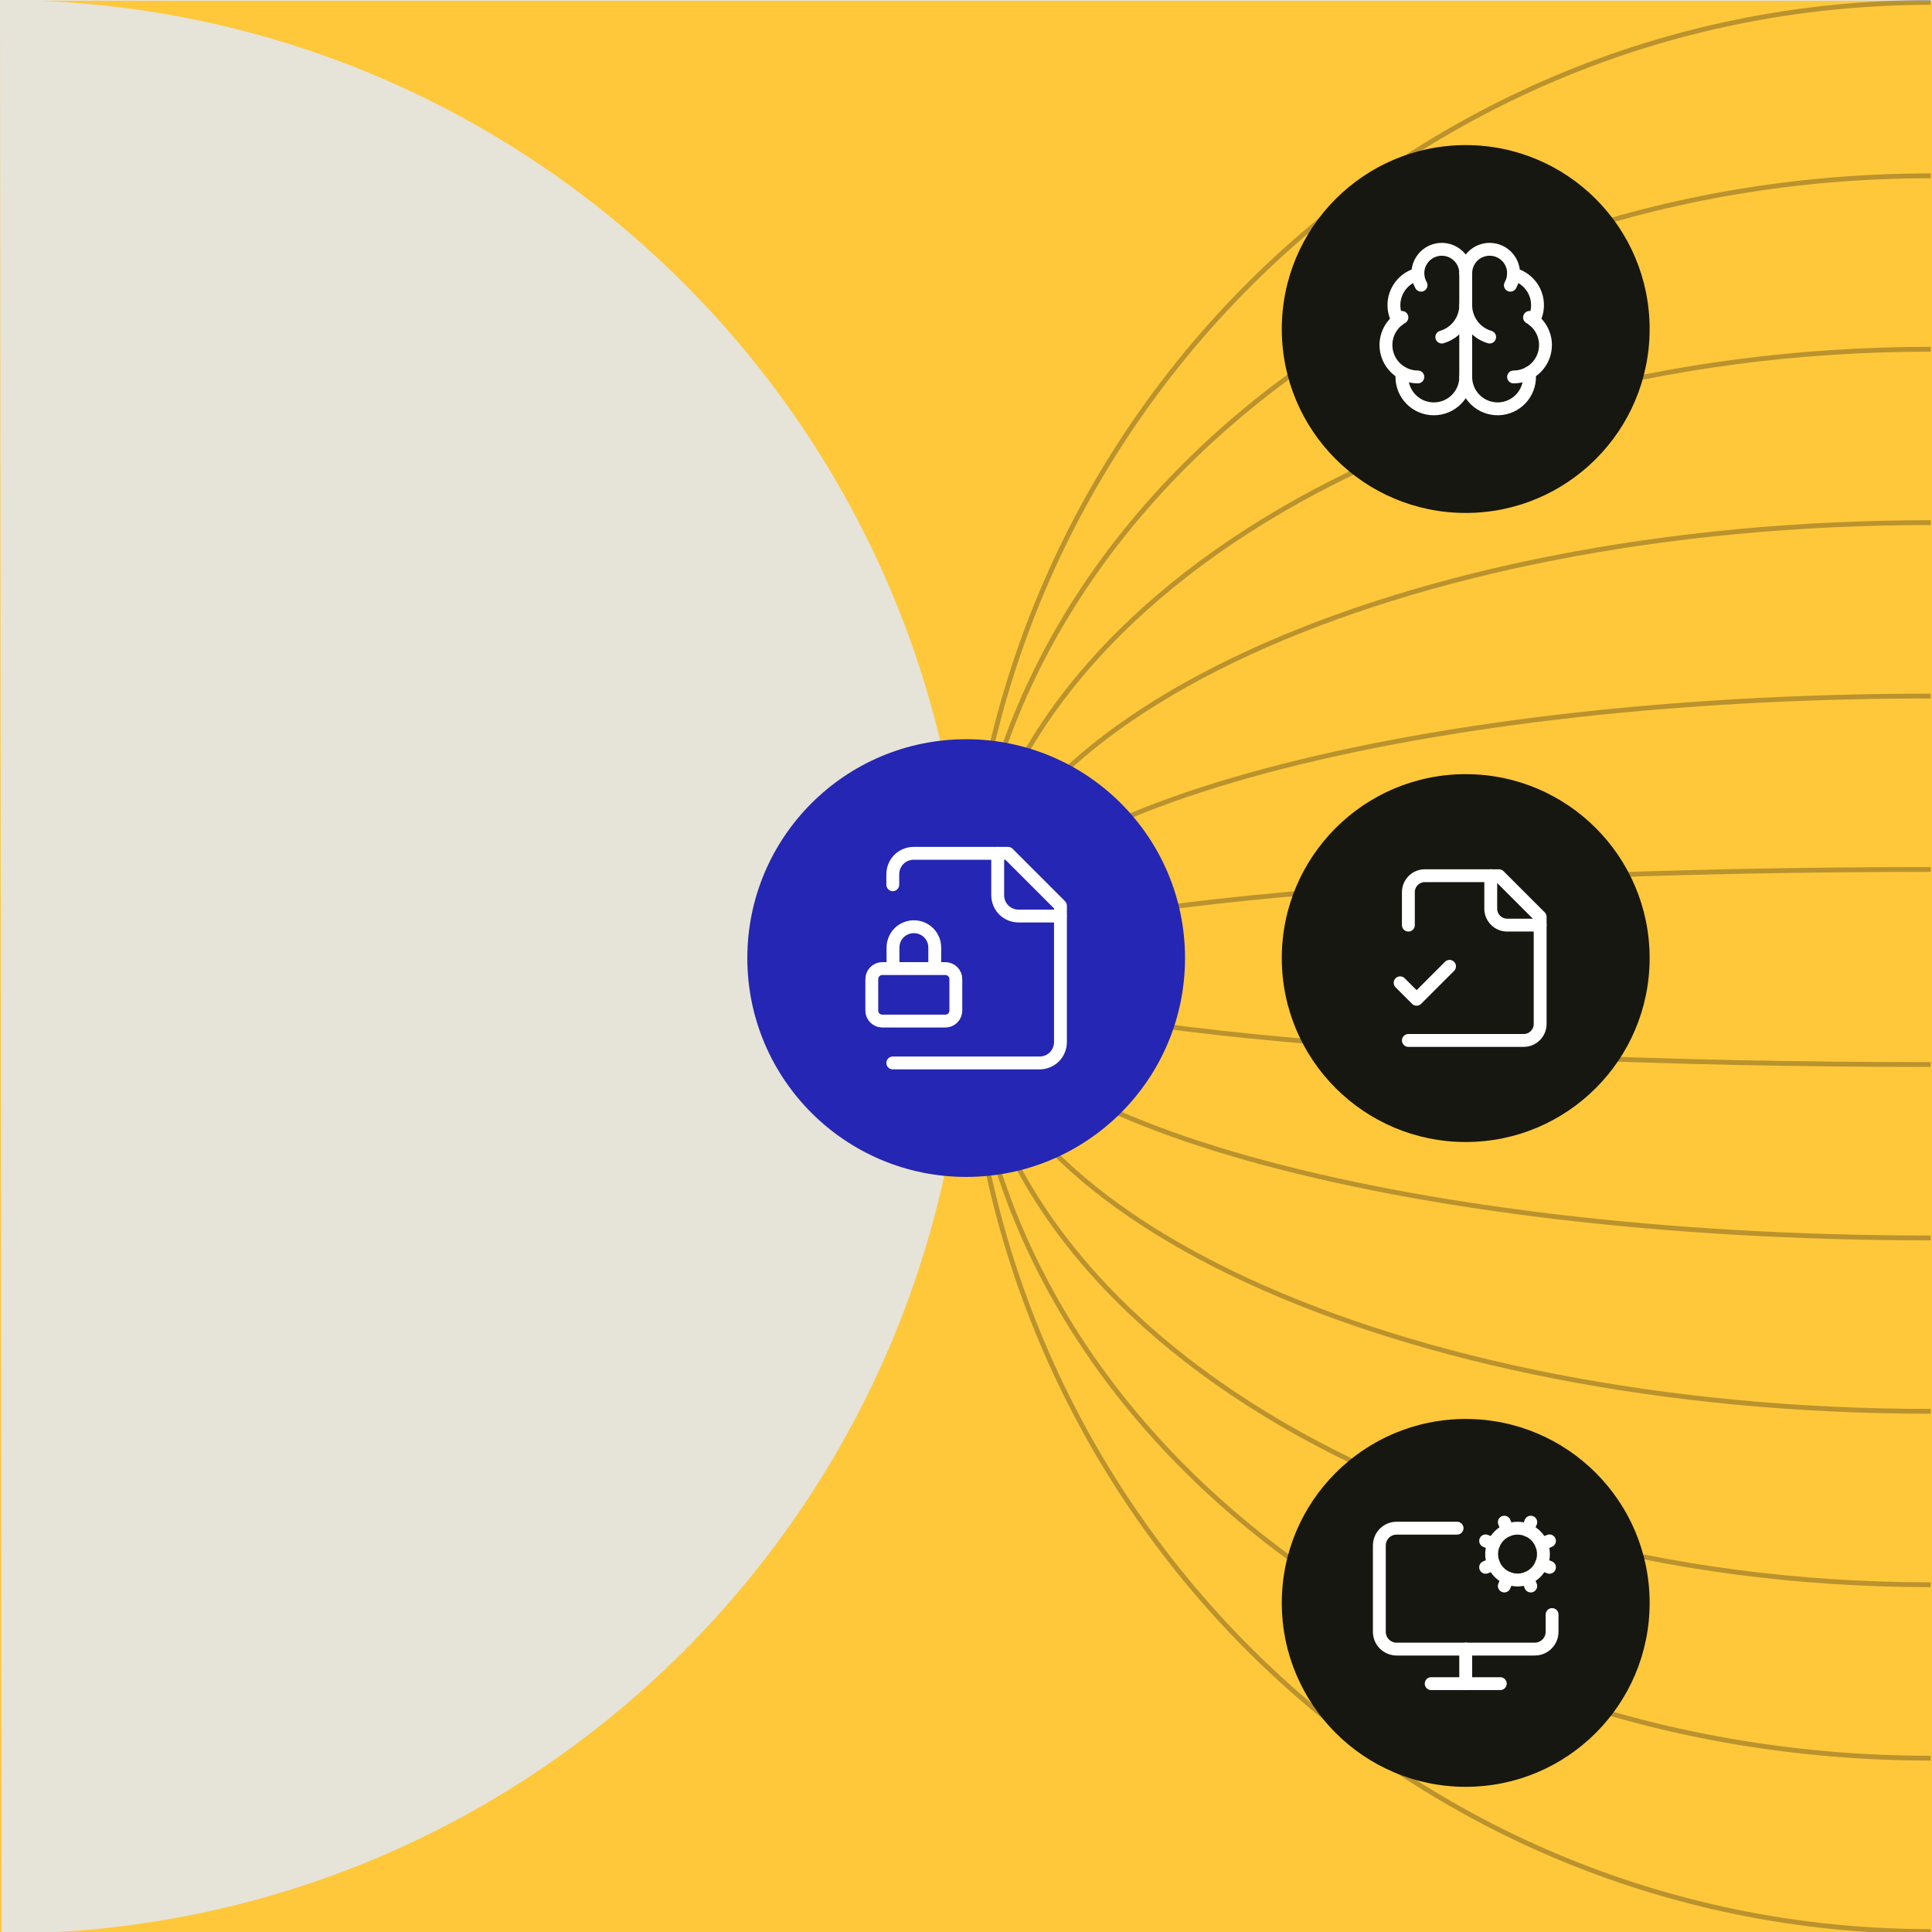 <?xml version="1.0" encoding="UTF-8"?>
<svg id="uuid-99ebf51f-e0af-430a-b311-8c61a8f80845" data-name="Layer 1" xmlns="http://www.w3.org/2000/svg" width="1200" height="1200" viewBox="0 0 1200 1200">
  <rect x="-1" y="-1" width="1202" height="1202" fill="#e6e3d9"/>
  <g>
    <rect y=".51" width="1200.23" height="1200.23" fill="#ffc83a"/>
    <g>
      <path d="M1,1201c331.65,0,599.5-268.85,599.5-600.5S331.65,0,0,0l1,1201Z" fill="#e6e3d9"/>
      <g opacity=".3">
        <path d="M1199.23,1.51c-330.85,0-599.05,268.23-599.05,599.11s268.2,599.11,599.05,599.11" fill="none" stroke="#171712" stroke-width="3"/>
        <path d="M1199.23,109.21c-330.85,0-599.05,220.01-599.05,491.41s268.2,491.41,599.05,491.41" fill="none" stroke="#171712" stroke-width="3"/>
        <path d="M1199.23,216.92c-330.85,0-599.05,171.79-599.05,383.69s268.2,383.7,599.05,383.7" fill="none" stroke="#171712" stroke-width="3"/>
        <path d="M1199.23,324.62c-330.85,0-599.05,123.58-599.05,276s268.2,275.99,599.05,275.99" fill="none" stroke="#171712" stroke-width="3"/>
        <path d="M1199.23,432.33c-330.85,0-599.05,75.35-599.05,168.29s268.2,168.29,599.05,168.29" fill="none" stroke="#171712" stroke-width="3"/>
        <path d="M1199.23,540.04c-330.85,0-599.05,27.12-599.05,60.58s268.2,60.58,599.05,60.58" fill="none" stroke="#171712" stroke-width="3"/>
      </g>
      <circle cx="910.38" cy="595.08" r="114.24" fill="#171712"/>
      <g>
        <circle cx="600.11" cy="595.08" r="135.93" fill="#2526b3"/>
        <path d="M554.53,660.21h91.17c3.48,0,6.79-1.38,9.19-3.78,2.4-2.4,3.78-5.77,3.78-9.19v-84.68l-32.55-32.55h-58.62c-3.48,0-6.79,1.38-9.19,3.78s-3.78,5.77-3.78,9.19v6.55M619.69,529.94v26.07c0,3.48,1.38,6.79,3.78,9.19,2.4,2.4,5.77,3.78,9.19,3.78h26.07M580.59,601.6v-13.03c0-3.48-1.38-6.79-3.78-9.19-2.4-2.4-5.77-3.78-9.19-3.78s-6.79,1.38-9.19,3.78-3.78,5.77-3.78,9.19v13.03M548.04,601.6h39.1c3.6,0,6.55,2.88,6.55,6.55v19.52c0,3.6-2.88,6.55-6.55,6.55h-39.1c-3.6,0-6.55-2.88-6.55-6.55v-19.52c0-3.6,2.88-6.55,6.55-6.55Z" fill="none" stroke="#fff" stroke-linecap="round" stroke-linejoin="round" stroke-width="7.99"/>
      </g>
      <circle cx="910.38" cy="204.36" r="114.24" fill="#171712"/>
      <g>
        <path d="M910.38,234.13v-64.41" fill="none" stroke="#fff" stroke-linecap="round" stroke-linejoin="round" stroke-width="7.99"/>
        <path d="M925.25,209.35c-8.81-2.57-14.86-10.65-14.86-19.82,0,9.17-6.06,17.25-14.86,19.82" fill="none" stroke="#fff" stroke-linecap="round" stroke-linejoin="round" stroke-width="7.99"/>
        <path d="M938.12,177.15c4.1-7.11,1.67-16.2-5.44-20.31-7.11-4.1-16.2-1.67-20.31,5.44-1.3,2.26-1.99,4.82-1.99,7.43,0-8.21-6.65-14.86-14.86-14.86-8.21,0-14.86,6.65-14.86,14.86,0,2.61.69,5.17,1.99,7.43" fill="none" stroke="#fff" stroke-linecap="round" stroke-linejoin="round" stroke-width="7.99"/>
        <path d="M940.1,170.34c10.6,2.73,16.98,13.53,14.26,24.13-.4,1.55-.98,3.05-1.74,4.46" fill="none" stroke="#fff" stroke-linecap="round" stroke-linejoin="round" stroke-width="7.99"/>
        <path d="M940.11,234.13c10.95,0,19.82-8.87,19.82-19.82,0-7.08-3.78-13.62-9.91-17.16" fill="none" stroke="#fff" stroke-linecap="round" stroke-linejoin="round" stroke-width="7.99"/>
        <path d="M949.86,231.57c1.4,10.86-6.26,20.79-17.11,22.2-10.86,1.4-20.79-6.26-22.2-17.11-.11-.84-.16-1.68-.16-2.52-.01,10.95-8.89,19.81-19.84,19.8-10.95-.01-19.81-8.89-19.8-19.84,0-.84.06-1.68.16-2.52" fill="none" stroke="#fff" stroke-linecap="round" stroke-linejoin="round" stroke-width="7.99"/>
        <path d="M880.66,234.13c-10.95,0-19.82-8.87-19.82-19.82,0-7.08,3.78-13.62,9.91-17.16" fill="none" stroke="#fff" stroke-linecap="round" stroke-linejoin="round" stroke-width="7.99"/>
        <path d="M880.67,170.34c-10.6,2.73-16.98,13.53-14.26,24.13.4,1.55.98,3.05,1.74,4.46" fill="none" stroke="#fff" stroke-linecap="round" stroke-linejoin="round" stroke-width="7.99"/>
      </g>
      <circle cx="910.38" cy="995.59" r="114.24" fill="#171712"/>
      <g>
        <path d="M874.77,646.24h71.62c5.65,0,10.23-4.58,10.23-10.23v-66.51l-25.58-25.58h-46.04c-5.65,0-10.23,4.58-10.23,10.23v20.46" fill="none" stroke="#fff" stroke-linecap="round" stroke-linejoin="round" stroke-width="7.99"/>
        <path d="M925.93,543.92v20.46c0,5.65,4.58,10.23,10.23,10.23h20.46" fill="none" stroke="#fff" stroke-linecap="round" stroke-linejoin="round" stroke-width="7.99"/>
        <path d="M869.65,610.43l10.23,10.23,20.46-20.46" fill="none" stroke="#fff" stroke-linecap="round" stroke-linejoin="round" stroke-width="7.99"/>
      </g>
      <g>
        <path d="M910.38,1024.28v21.46" fill="none" stroke="#fff" stroke-linecap="round" stroke-linejoin="round" stroke-width="7.99"/>
        <path d="M922.75,973.48l4.95-2.05" fill="none" stroke="#fff" stroke-linecap="round" stroke-linejoin="round" stroke-width="7.99"/>
        <path d="M927.7,959.12l-4.95-2.05" fill="none" stroke="#fff" stroke-linecap="round" stroke-linejoin="round" stroke-width="7.99"/>
        <path d="M936.41,950.41l-2.05-4.96" fill="none" stroke="#fff" stroke-linecap="round" stroke-linejoin="round" stroke-width="7.99"/>
        <path d="M936.41,980.14l-2.05,4.95" fill="none" stroke="#fff" stroke-linecap="round" stroke-linejoin="round" stroke-width="7.99"/>
        <path d="M948.73,950.41l2.05-4.96" fill="none" stroke="#fff" stroke-linecap="round" stroke-linejoin="round" stroke-width="7.99"/>
        <path d="M950.77,985.1l-2.05-4.96" fill="none" stroke="#fff" stroke-linecap="round" stroke-linejoin="round" stroke-width="7.99"/>
        <path d="M957.44,959.12l4.96-2.05" fill="none" stroke="#fff" stroke-linecap="round" stroke-linejoin="round" stroke-width="7.99"/>
        <path d="M957.44,971.43l4.96,2.05" fill="none" stroke="#fff" stroke-linecap="round" stroke-linejoin="round" stroke-width="7.99"/>
        <path d="M964.02,1002.82v10.73c0,5.92-4.8,10.73-10.73,10.73h-85.82c-5.92,0-10.73-4.8-10.73-10.73v-53.64c0-5.92,4.8-10.73,10.73-10.73h37.55" fill="none" stroke="#fff" stroke-linecap="round" stroke-linejoin="round" stroke-width="7.99"/>
        <path d="M888.93,1045.74h42.91" fill="none" stroke="#fff" stroke-linecap="round" stroke-linejoin="round" stroke-width="7.99"/>
        <circle cx="942.57" cy="965.28" r="16.09" fill="none" stroke="#fff" stroke-linecap="round" stroke-linejoin="round" stroke-width="7.99"/>
      </g>
    </g>
  </g>
</svg>